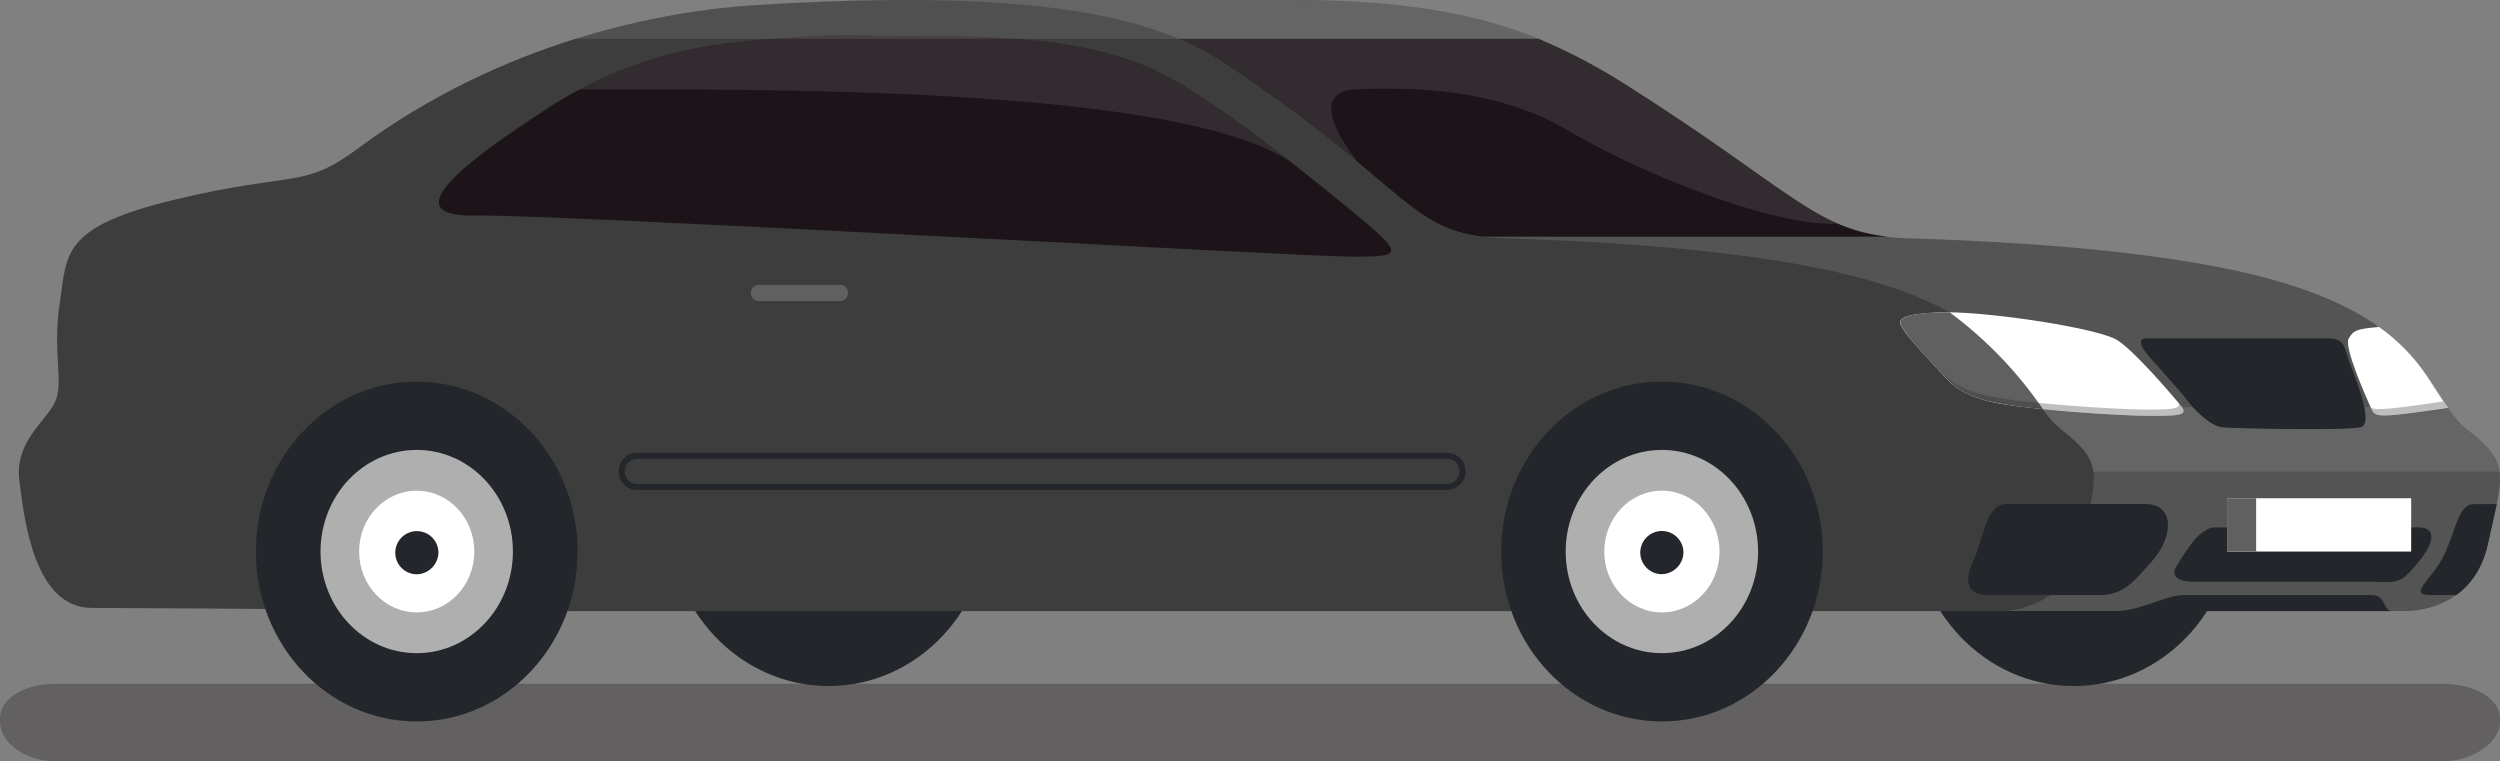 <svg id="圖層_1" data-name="圖層 1" xmlns="http://www.w3.org/2000/svg" viewBox="0 0 748.08 227.81"><rect x="0" y="0" width="748.08" height="227.81" fill="#808080" stroke="none"/><defs><style>.cls-1,.cls-8{fill:#1c1419;}.cls-1,.cls-10{opacity:0.3;}.cls-10,.cls-2{fill:#23262a;}.cls-3{fill:#545454;}.cls-4{fill:#3d3d3d;}.cls-5,.cls-7{fill:#fff;}.cls-5{opacity:0.1;}.cls-6{fill:#afafaf;}.cls-9{fill:#606060;}</style></defs><title>img_sedan_black</title><path class="cls-1" d="M1054.9,488.15c0,6.14-8,11.85-17.43,11.85H323.61c-9.48,0-16.8-5.71-16.8-11.85v-.95c0-6.14,7.32-10.4,16.8-10.4h713.86c9.47,0,17.43,4.26,17.43,10.4Z" transform="translate(-306.81 -272.19)"/><path class="cls-2" d="M602.86,426.62c0-28.08-21.54-50.84-48.12-50.84s-48.13,22.76-48.13,50.84,21.55,50.85,48.13,50.85S602.86,454.7,602.86,426.62Z" transform="translate(-306.81 -272.19)"/><path class="cls-2" d="M975.46,426.62c0-28.08-21.55-50.84-48.13-50.84s-48.13,22.76-48.13,50.84,21.55,50.85,48.13,50.85S975.46,454.7,975.46,426.62Z" transform="translate(-306.81 -272.19)"/><path class="cls-3" d="M1045.43,401c-12.76-9.94-11.06-32.3-60-45.5-32.75-8.84-80.49-11.15-107.52-12S846.09,331.23,795.56,299c-27-17.2-50.21-26.85-104-26.85H574.12l-2,22.43a239.2,239.2,0,0,0-36.76,21.94c-16.65,12.35-18.67,6.75-54.43,15.28-34.49,8.23-32.51,16.2-34.76,31.12s1.47,24-1.53,29.83-12,11.73-10.49,23.33,4.45,37.94,21.72,37.94,139.66,1,139.66,1h431.34s19.9.62,24.41-20.1S1058.2,410.9,1045.43,401Z" transform="translate(-306.81 -272.19)"/><path class="cls-4" d="M474,455.06H905.33s19.9.62,24.4-20.1,6.92-24.06-5.84-34-11.07-32.3-60-45.5c-32.76-8.84-80.5-11.15-107.52-12s-26.44-13.39-76-47.36C663.68,284.66,642.81,266.88,533,273.7c-27.86,1.73-75.58,10.67-119,42.86-16.65,12.35-18.77,6.75-54.53,15.28C325,340.07,326.93,348,324.67,363s1.45,24-1.55,29.83-12,11.73-10.51,23.33,4.45,37.94,21.72,37.94S474,455.06,474,455.06Z" transform="translate(-306.81 -272.19)"/><path class="cls-5" d="M923.89,401c6.07,4.74,8.7,8,9.31,12.3h121.55c-.61-4.32-3.24-7.56-9.32-12.3a30.46,30.46,0,0,1-6.22-7H917.66A30.27,30.27,0,0,0,923.89,401Z" transform="translate(-306.81 -272.19)"/><path class="cls-2" d="M479.64,437.23c0-28.08-21.55-50.85-48.13-50.85s-48.13,22.77-48.13,50.85,21.55,50.84,48.13,50.84S479.64,465.31,479.64,437.23Z" transform="translate(-306.81 -272.19)"/><path class="cls-6" d="M460.29,437.23c0-16.8-12.88-30.41-28.78-30.41s-28.79,13.61-28.79,30.41,12.89,30.41,28.79,30.41S460.29,454,460.29,437.23Z" transform="translate(-306.81 -272.19)"/><path class="cls-7" d="M448.74,437.23c0-10.06-7.71-18.21-17.23-18.21s-17.24,8.15-17.24,18.21,7.72,18.21,17.24,18.21S448.74,447.28,448.74,437.23Z" transform="translate(-306.81 -272.19)"/><path class="cls-2" d="M852.23,437.23c0-28.08-21.55-50.85-48.13-50.85S756,409.15,756,437.23s21.55,50.84,48.13,50.84S852.23,465.31,852.23,437.23Z" transform="translate(-306.81 -272.19)"/><path class="cls-6" d="M832.89,437.23c0-16.8-12.89-30.41-28.79-30.41s-28.79,13.61-28.79,30.41,12.89,30.41,28.79,30.41S832.89,454,832.89,437.23Z" transform="translate(-306.81 -272.19)"/><path class="cls-2" d="M969.36,430h60.89c7,0,4.42,6.45-3.14,14.13-2.72,2.76-5.56,2.14-10.39,2.14H963.16c-4.47,0-7-1.59-5-4.8a84.06,84.06,0,0,1,4.88-7.21C964.3,432.43,967.42,430,969.36,430Z" transform="translate(-306.81 -272.19)"/><path class="cls-7" d="M821.34,437.23c0-10.06-7.72-18.21-17.24-18.21s-17.24,8.15-17.24,18.21,7.72,18.21,17.24,18.21S821.34,447.28,821.34,437.23Z" transform="translate(-306.81 -272.19)"/><path class="cls-2" d="M810.55,437.23A6.46,6.46,0,1,0,804.1,444,6.64,6.64,0,0,0,810.55,437.23Z" transform="translate(-306.81 -272.19)"/><path class="cls-2" d="M438,437.23a6.46,6.46,0,1,0-6.45,6.81A6.64,6.64,0,0,0,438,437.23Z" transform="translate(-306.81 -272.19)"/><path class="cls-8" d="M871.75,343c-21.94-2.4-29.77-14.42-76.19-44a175.59,175.59,0,0,0-28.45-15.2H659.48c9.44,4,15.39,8.5,20.89,12.27,45.68,31.31,48.77,44.42,70.13,46.93Z" transform="translate(-306.81 -272.19)"/><path class="cls-8" d="M712.39,336.24c-11-9-44.22-36.8-63.07-44.4S610.54,283,583.72,283s-19.21-1.11-47.48.89c-21.34,1.51-42.41,5.6-66.33,21.2-21.8,14.22-46.38,32-21,31.6S696.44,349,711.3,349,727.46,348.63,712.39,336.24Z" transform="translate(-306.81 -272.19)"/><path class="cls-9" d="M560.52,359.85a2.3,2.3,0,0,1-2.17,2.4H533.7a2.3,2.3,0,0,1-2.17-2.4h0a2.29,2.29,0,0,1,2.17-2.4h24.65a2.29,2.29,0,0,1,2.17,2.4Z" transform="translate(-306.81 -272.19)"/><rect class="cls-7" x="666.41" y="149.09" width="55.09" height="15.95"/><rect class="cls-9" x="666.41" y="149.09" width="8.7" height="15.95"/><path class="cls-7" d="M889.5,365.65c13.35-.06,45.61,4.8,51,8.4s15.58,15.6,18.3,18.8,2.17,3.8-7.79,3.8-40-2-49.29-4.44-11.59-5.73-15.81-10.38c-3.78-4.17-9.39-9.78-10.47-12.78S884.78,365.67,889.5,365.65Z" transform="translate(-306.81 -272.19)"/><path class="cls-9" d="M890.21,365.65h-.71c-4.72,0-15.1.4-14,3.4s6.69,8.61,10.47,12.78c4.22,4.65,6.56,8,15.81,10.38a126.77,126.77,0,0,0,16.33,2.39A121.08,121.08,0,0,0,890.21,365.65Z" transform="translate(-306.81 -272.19)"/><path class="cls-7" d="M1039.38,394.24c-4.81-6.9-9-15.9-20.79-24.3l-.13.11c-6.88.6-7.42,1.1-8.87,3.5s5.25,17.55,6.61,20.55,1,3.35,22.91.15Z" transform="translate(-306.81 -272.19)"/><path class="cls-10" d="M958.85,392.85l-.33-.39c1.08,1.9-.76,2.3-8.91,2.3-10,0-40.05-2-49.3-4.43s-11.58-5.74-15.8-10.39c-2.34-2.59-5.4-5.74-7.64-8.47,2.18,3.07,6.18,7.14,9.09,10.36,4.22,4.65,6.56,8,15.81,10.38s39.32,4.44,49.29,4.44S961.57,396.05,958.85,392.85Z" transform="translate(-306.81 -272.19)"/><path class="cls-10" d="M1030.38,381.1c3,4,5.21,7.89,7.55,11.25h-.27c-15.07,2.2-19.6,2.72-21.41,1.86,1.31,2.89,1.22,3.19,22.86,0h.27C1036.68,390.36,1034.16,385.82,1030.38,381.1Z" transform="translate(-306.81 -272.19)"/><path class="cls-2" d="M949.06,373.45h54.73c4.17,0,4.69,2.62,5.6,5.81s8.44,19.79,3.75,20.79-37.68.4-41.36,0-8.4-5.2-10.58-8.2-10.15-11.4-12.14-14S946.7,373.45,949.06,373.45Z" transform="translate(-306.81 -272.19)"/><path class="cls-5" d="M767.11,283.84c-18.56-7.57-40.6-11.65-75.56-11.65H574.12c-12.13.08-25.76.55-41.14,1.5a231.69,231.69,0,0,0-54.06,10.14Z" transform="translate(-306.81 -272.19)"/><path class="cls-5" d="M712.75,298.91c17.4-.67,42.26-.22,63.79,12.59s61,28.5,80.14,27.62h0C843.21,333.26,830,321,795.56,299a175.59,175.59,0,0,0-28.45-15.2H659.48c9.44,4,15.39,8.5,20.89,12.27,14.79,10.14,25.1,18.36,33,24.94C713.2,320.81,695.45,299.58,712.75,298.91Z" transform="translate(-306.81 -272.19)"/><path class="cls-5" d="M583.72,283c-26.82,0-19.21-1.11-47.48.89C518,285.13,500,288.33,480.16,299c62.81-.28,181.5-.41,213.47,22.09h0c-14.26-11.2-32.24-24.35-44.32-29.22C630.48,284.24,610.54,283,583.72,283Z" transform="translate(-306.81 -272.19)"/><path class="cls-2" d="M950.84,440c6-6.68,7.21-17-2.21-17H907.21c-6.23,0-6.8,10.45-9.92,17s-1.41,10.25,4.25,10.25h33.73C942.62,450.26,946,445.39,950.84,440Z" transform="translate(-306.81 -272.19)"/><path class="cls-2" d="M939.88,455.06c7.25,0,14.89-4.8,20.37-4.8h56.23c4.59,0,3.14,4.8,6.28,4.8Z" transform="translate(-306.81 -272.19)"/><path class="cls-2" d="M1053.91,423.05h-7c-4.34,0-5.08,7.3-8.7,15.1-3.37,7.28-11.35,12.11-4.1,12.11h7.68c4.07-2.94,7.82-7.67,9.48-15.3C1052.32,430.15,1053.25,426.29,1053.91,423.05Z" transform="translate(-306.81 -272.19)"/><path class="cls-2" d="M740.2,418.79H497.1a5.57,5.57,0,0,1,0-11.11H740.2a5.57,5.57,0,0,1,0,11.11Zm-243.1-9.31a3.78,3.78,0,0,0,0,7.51H740.2a3.78,3.78,0,0,0,0-7.51Z" transform="translate(-306.81 -272.19)"/></svg>
